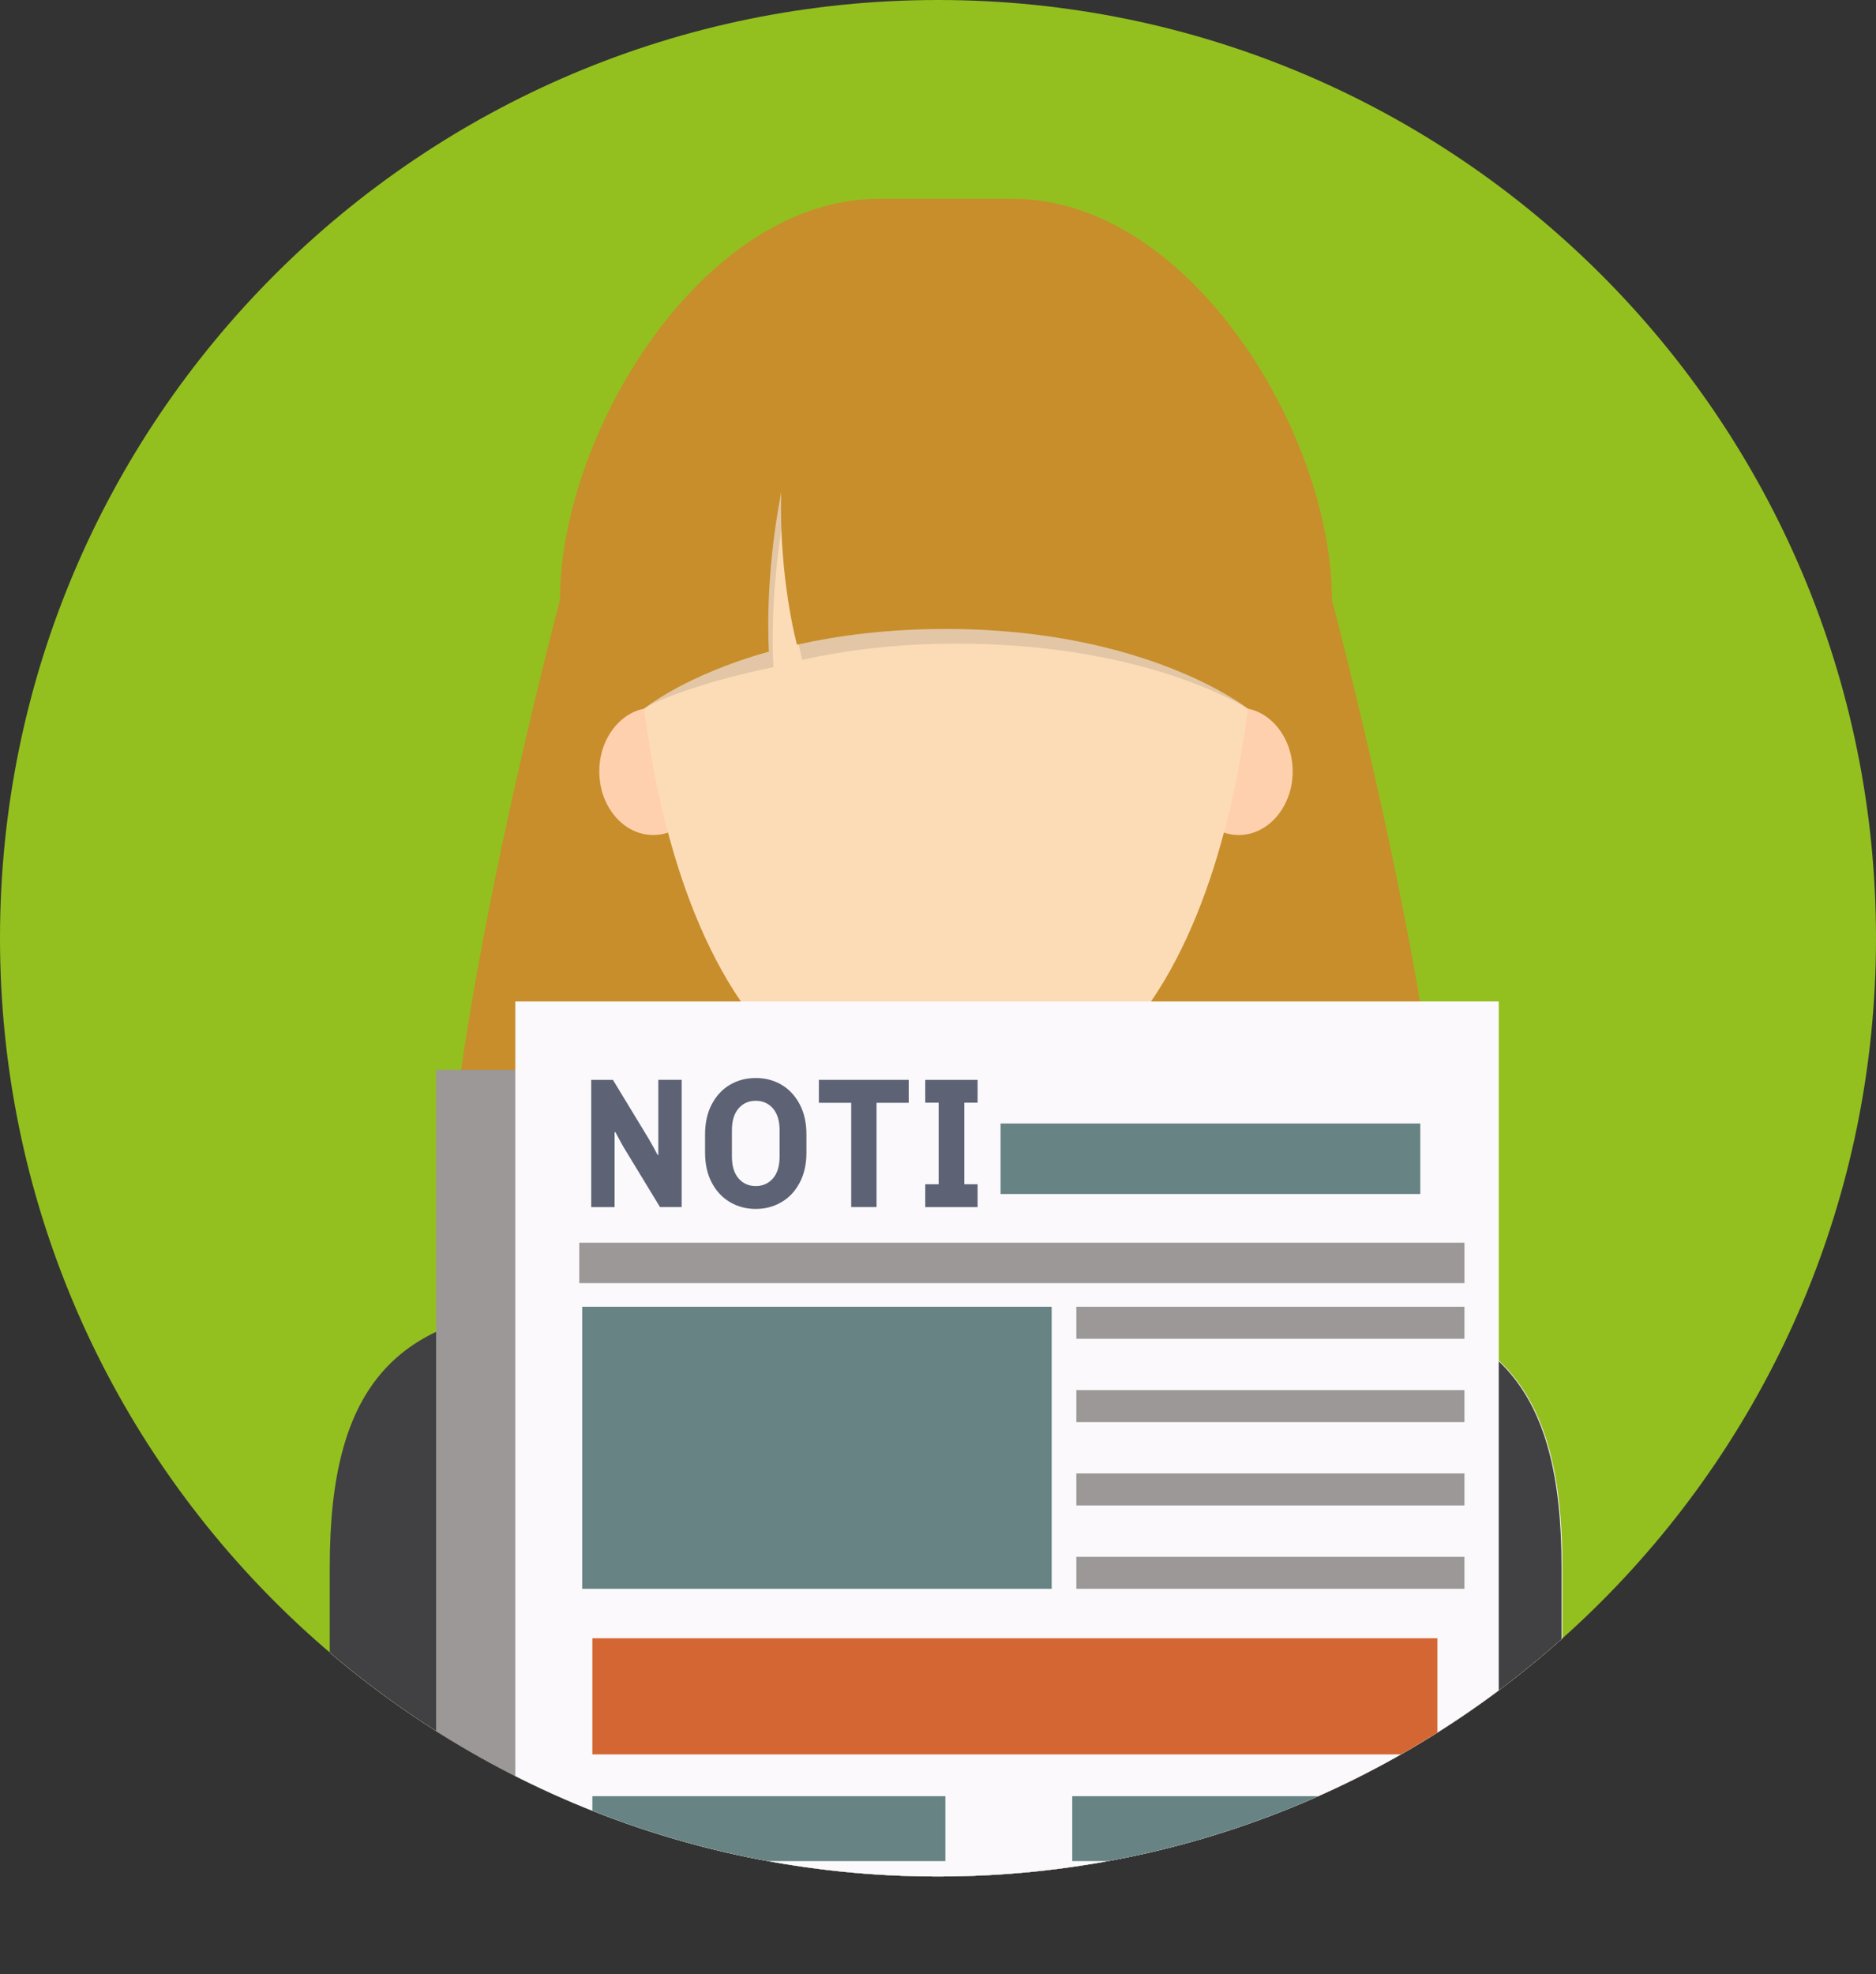 <?xml version="1.0" encoding="utf-8"?>
<!-- Generator: Adobe Illustrator 16.0.0, SVG Export Plug-In . SVG Version: 6.00 Build 0)  -->
<!DOCTYPE svg PUBLIC "-//W3C//DTD SVG 1.1//EN" "http://www.w3.org/Graphics/SVG/1.1/DTD/svg11.dtd">
<svg version="1.1" id="Capa_1" xmlns="http://www.w3.org/2000/svg" xmlns:xlink="http://www.w3.org/1999/xlink" x="0px" y="0px"
	 width="59.59px" height="62.7px" viewBox="0 -0.106 59.59 62.7" enable-background="new 0 -0.106 59.59 62.7" xml:space="preserve"
	>
<rect x="0" y="-0.106" width="59.59" height="62.7" fill="#333333" stroke="none"/>
<g>
	<g>
		<path fill="#93C01F" d="M29.795,59.486C13.339,59.486,0,46.145,0,29.686C0,13.229,13.339-0.106,29.795-0.106
			S59.59,13.23,59.59,29.686C59.59,46.145,46.25,59.486,29.795,59.486z"/>
		<g>
			<g>
				<g>
					<defs>
						<path id="SVGID_1_" d="M29.795,59.486C13.339,59.486,0,46.145,0,29.686C0,13.229,13.339-0.106,29.795-0.106
							S59.59,13.23,59.59,29.686C59.59,46.145,46.25,59.486,29.795,59.486z"/>
					</defs>
					<clipPath id="SVGID_2_">
						<use xlink:href="#SVGID_1_"  overflow="visible"/>
					</clipPath>
					<g clip-path="url(#SVGID_2_)">
						<g id="Receptionist_1_">
							<g id="Receptionist">
								<path fill="#C78E2B" d="M32.177,6.208h-4.256c-5.596,0-10.133,7.444-10.133,12.735c0,0-4.885,18.345-3.291,23.009h31.104
									c1.592-4.664-3.293-23.009-3.293-23.009C42.309,13.652,37.771,6.208,32.177,6.208z"/>
								<path fill="#E7C59F" d="M41.703,41.372c-9.244,0-7.182-4.533-7.809-9.073h-7.662c-0.628,4.54,1.435,9.073-7.81,9.073
									c-5.908,0-7.924,2.59-7.924,8.285v3.838c5.395,4.217,12.186,6.731,19.563,6.731c7.379,0,14.17-2.515,19.565-6.731v-3.838
									C49.627,43.961,47.611,41.372,41.703,41.372z"/>
								<path fill="#EFF0F0" d="M41.703,41.372l-7.223-0.992l-4.418,4.683l-4.431-4.683l-7.208,0.992
									c-5.908,0-7.924,2.59-7.924,8.285v3.838c5.395,4.217,12.186,6.731,19.563,6.731c7.379,0,14.17-2.515,19.565-6.731v-3.838
									C49.627,43.961,47.611,41.372,41.703,41.372z"/>
								<path fill="#FFD0AE" d="M22.463,24.39c0,1.116-0.768,2.022-1.714,2.022s-1.713-0.906-1.713-2.022
									c0-1.113,0.768-2.02,1.713-2.02C21.696,22.37,22.463,23.276,22.463,24.39z"/>
								<path fill="#FFD0AE" d="M41.061,24.39c0,1.116-0.768,2.022-1.713,2.022c-0.947,0-1.714-0.906-1.714-2.022
									c0-1.113,0.767-2.02,1.714-2.02C40.293,22.37,41.061,23.276,41.061,24.39z"/>
								<path fill="#FCDCB7" d="M31.752,9.871h-3.408c-4.482,0-8.115,5.256-8.115,9.738c0,0,0.262,15.743,9.819,15.743
									c9.558,0,9.819-15.743,9.819-15.743C39.868,15.127,36.234,9.871,31.752,9.871z"/>
								<path fill="#C78E2B" d="M30.048,8.795c-8.646,0-11.292,8.036-9.588,13.604c0,0,1.313-1.076,3.966-1.811
									c0,0-0.166-2.17,0.39-5.069c-0.079,2.755,0.5,4.849,0.5,4.849c1.312-0.294,2.89-0.5,4.732-0.5
									c6.401,0,9.589,2.531,9.589,2.531C41.34,16.831,38.695,8.795,30.048,8.795z"/>
								<path opacity="0.1" enable-background="new    " d="M30.048,19.868c-1.817,0-3.376,0.201-4.679,0.488
									c0.068,0.317,0.116,0.494,0.116,0.494c1.355-0.304,2.985-0.516,4.889-0.516c4.909,0,8.003,1.323,9.263,2.064
									c0.006-0.04-0.005,0.039,0,0C39.633,22.396,36.447,19.868,30.048,19.868z"/>
								<path opacity="0.1" enable-background="new    " d="M24.821,16.703c-0.013-0.378-0.017-0.773-0.004-1.184
									c-0.556,2.899-0.39,5.069-0.39,5.069c-2.65,0.733-3.963,1.808-3.965,1.81c0.019,0.163-0.026-0.172,0,0
									c0.283-0.214,1.732-0.826,4.107-1.319C24.568,21.079,24.429,19.257,24.821,16.703z"/>
								<path fill="#414042" d="M41.678,41.372c-1.205,0-2.218-0.076-3.07-0.221l-8.561,17.047l-8.578-17.047
									c-0.853,0.145-1.864,0.221-3.071,0.221c-5.908,0-7.924,2.59-7.924,8.285v3.838c5.396,4.217,12.187,6.731,19.564,6.731
									c7.379,0,14.169-2.515,19.563-6.731v-3.838C49.602,43.961,47.586,41.372,41.678,41.372z"/>
								<polygon fill="#414042" points="24.133,38.784 18.398,41.372 23.269,45.713 20.868,47.262 30.047,58.198 								"/>
								<polygon fill="#414042" points="35.961,38.784 41.695,41.372 36.827,45.713 39.227,47.262 30.047,58.198 								"/>
								<polygon opacity="0.1" enable-background="new    " points="35.202,43.356 34.393,43.356 30.08,45.061 25.733,43.356 
									24.924,43.356 19.208,46.766 24.924,45.061 30.062,45.061 35.202,45.061 40.917,46.766 								"/>
								<path opacity="0.1" enable-background="new    " d="M41.7,41.372l-4.886,4.342l0.324,0.209l5.016-4.543
									C42.005,41.374,41.854,41.372,41.7,41.372z"/>
								<path opacity="0.1" enable-background="new    " d="M18.353,41.372l4.885,4.342l-0.323,0.209l-5.018-4.543
									C18.047,41.374,18.198,41.372,18.353,41.372z"/>
								<polygon opacity="0.1" enable-background="new    " points="38.957,47.584 30.047,58.198 21.139,47.584 20.868,47.758 
									30.047,58.726 39.227,47.758 								"/>
								<rect x="37.413" y="52.758" fill="#EFF0F0" width="6.25" height="3.078"/>
								<polygon fill="#EFF0F0" points="25.733,37.895 24.896,37.895 21.42,41.108 19.208,46.766 24.924,43.356 25.511,43.327 
																	"/>
								<polygon fill="#EFF0F0" points="34.393,37.895 35.23,37.895 38.706,41.108 40.917,46.766 35.202,43.356 34.585,43.327 
																	"/>
								<path fill="#B09782" d="M41.296,52.846c0,0.42-0.341,0.761-0.763,0.761s-0.762-0.341-0.762-0.761
									c0-0.424,0.34-0.764,0.762-0.764C40.956,52.083,41.296,52.422,41.296,52.846z"/>
								<path opacity="0.1" enable-background="new    " d="M40.958,52.213c0.082,0.119,0.13,0.266,0.13,0.422
									c0,0.422-0.342,0.764-0.763,0.764c-0.157,0-0.304-0.047-0.425-0.129c0.138,0.203,0.369,0.337,0.634,0.337
									c0.422,0,0.763-0.341,0.763-0.761C41.296,52.583,41.163,52.348,40.958,52.213z"/>
							</g>
						</g>
						<g>
							<polygon fill="#FBF9FB" points="15.062,62.594 47.617,62.594 47.617,60.758 15.582,60.758 							"/>
							<g>
								<path fill="#9C9897" d="M15.062,62.594c1.143,0,1.282-1.973,1.282-1.973h28.749V33.868h-31.24v27.368
									C13.974,61.769,14.288,62.594,15.062,62.594z"/>
							</g>
							<rect x="16.368" y="31.698" fill="#FBF9FB" width="31.239" height="29.251"/>
							<g>
								<rect x="31.782" y="35.573" fill="#678384" width="13.333" height="2.24"/>
							</g>
							<rect x="18.4" y="39.358" fill="#9C9897" width="28.118" height="1.285"/>
							<rect x="18.493" y="41.393" fill="#678384" width="14.913" height="8.957"/>
							<rect x="34.189" y="41.393" fill="#9C9897" width="12.328" height="1.016"/>
							<rect x="34.189" y="44.04" fill="#9C9897" width="12.328" height="1.017"/>
							<rect x="34.189" y="46.686" fill="#9C9897" width="12.328" height="1.016"/>
							<rect x="34.189" y="49.334" fill="#9C9897" width="12.328" height="1.016"/>
							<rect x="18.816" y="51.92" fill="#D46633" width="26.842" height="3.688"/>
							<rect x="18.816" y="56.935" fill="#678384" width="11.213" height="2.063"/>
							<rect x="34.059" y="56.935" fill="#678384" width="11.601" height="2.063"/>
							<rect x="18.816" y="60.09" fill="#9C9897" width="11.223" height="1.017"/>
							<rect x="34.436" y="60.09" fill="#9C9897" width="11.224" height="1.017"/>
						</g>
					</g>
				</g>
			</g>
			<g>
				<path fill="#5D6375" d="M19.833,36.366c-0.039-0.062-0.092-0.156-0.158-0.281c-0.066-0.123-0.111-0.205-0.131-0.244
					l-0.022,0.018v2.369H18.78v-4.041h0.689l1.137,1.872l0.157,0.278c0.056,0.109,0.1,0.189,0.131,0.242l0.017-0.02v-2.373h0.742
					v4.041h-0.689L19.833,36.366z"/>
				<path fill="#5D6375" d="M25.4,37.456c-0.144,0.271-0.337,0.478-0.582,0.617c-0.244,0.143-0.514,0.213-0.812,0.213
					c-0.299,0-0.569-0.07-0.813-0.213c-0.244-0.141-0.438-0.346-0.582-0.617c-0.144-0.271-0.215-0.591-0.215-0.96v-0.577
					c0-0.369,0.072-0.69,0.215-0.96c0.144-0.271,0.337-0.478,0.582-0.62c0.244-0.141,0.515-0.211,0.813-0.211
					c0.298,0,0.569,0.07,0.812,0.211c0.244,0.143,0.438,0.349,0.582,0.62c0.144,0.27,0.216,0.591,0.216,0.96v0.577
					C25.617,36.864,25.544,37.184,25.4,37.456z M24.553,35.096c-0.141-0.162-0.323-0.244-0.547-0.244
					c-0.225,0-0.407,0.082-0.547,0.244c-0.141,0.163-0.21,0.394-0.21,0.692v0.835c0,0.301,0.07,0.531,0.21,0.693
					s0.323,0.244,0.547,0.244c0.224,0,0.406-0.082,0.547-0.244c0.14-0.162,0.21-0.393,0.21-0.693v-0.835
					C24.764,35.489,24.693,35.259,24.553,35.096z"/>
				<path fill="#5D6375" d="M27.843,34.916v3.311h-0.805v-3.311h-1.027v-0.729h2.854v0.729H27.843z"/>
				<path fill="#5D6375" d="M29.39,34.187h1.663v0.725h-0.422v2.59h0.422v0.726H29.39v-0.726h0.426v-2.59H29.39V34.187z"/>
			</g>
		</g>
	</g>
</g>
</svg>
